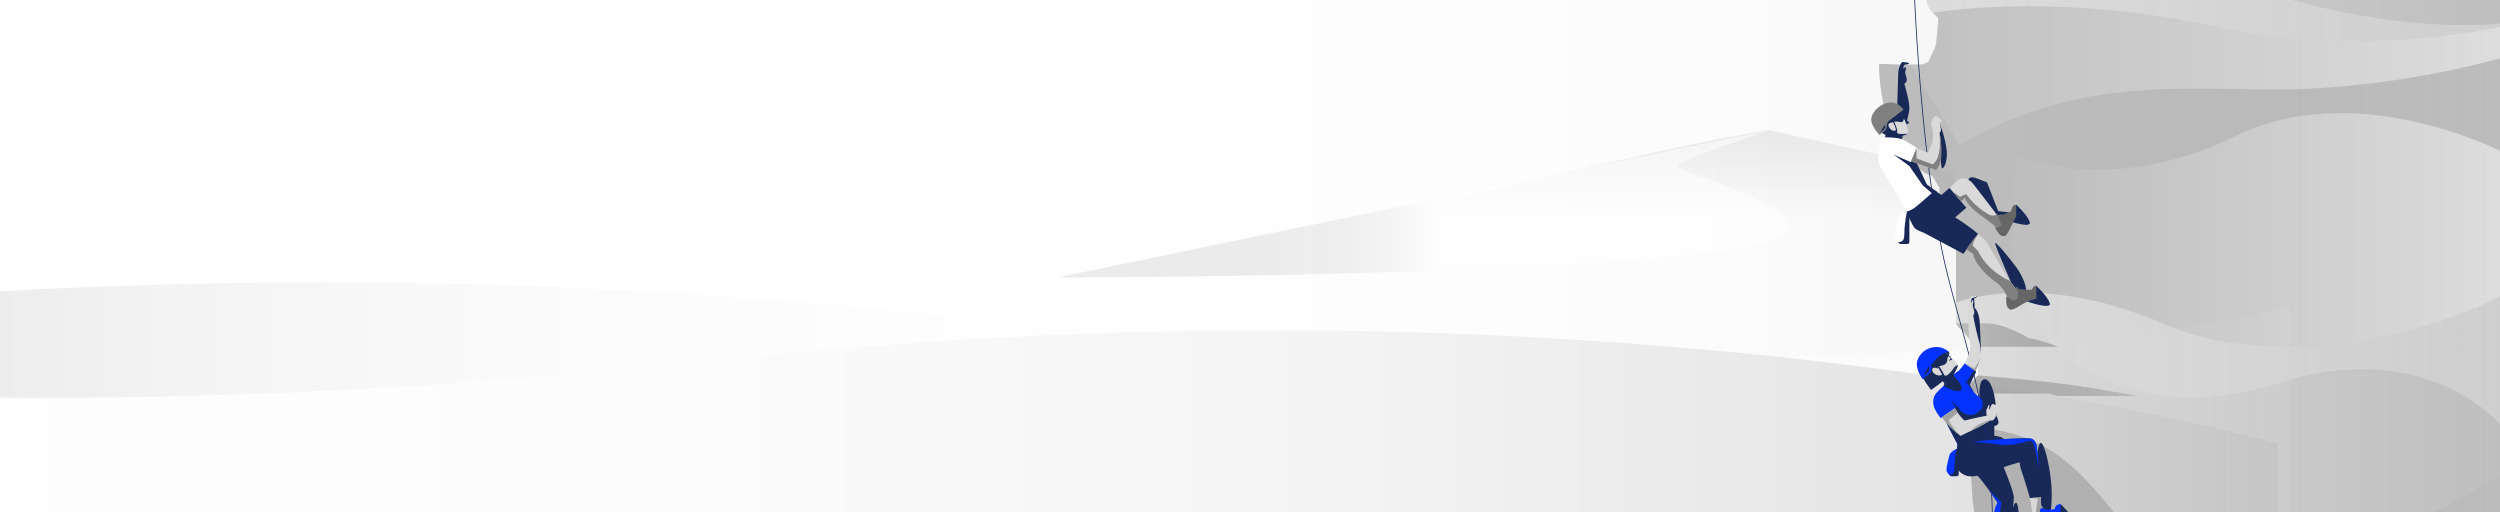 <?xml version="1.0" encoding="UTF-8"?><svg id="Layer_1" xmlns="http://www.w3.org/2000/svg" xmlns:xlink="http://www.w3.org/1999/xlink" viewBox="0 0 1440 295"><rect x="0" y="0" width="1440" height="295" fill="#333333" stroke="none"/><defs><style>.cls-1,.cls-2{fill:none;}.cls-3{fill:gray;}.cls-4{fill:url(#New_Gradient_Swatch_56);}.cls-4,.cls-5,.cls-6,.cls-7,.cls-8,.cls-9,.cls-10,.cls-11,.cls-12{opacity:.5;}.cls-5{fill:url(#New_Gradient_Swatch_54);}.cls-6{fill:url(#New_Gradient_Swatch_58);}.cls-7{fill:url(#New_Gradient_Swatch_65);}.cls-13{fill:#182958;}.cls-14{fill:#d9d9d9;}.cls-15{fill:#a1a1a1;}.cls-16{fill:#a0a0a0;}.cls-2{stroke:#182958;stroke-miterlimit:10;stroke-width:.45px;}.cls-17{clip-path:url(#clippath-1);}.cls-18{clip-path:url(#clippath-3);}.cls-19{clip-path:url(#clippath-4);}.cls-20{clip-path:url(#clippath-2);}.cls-21{clip-path:url(#clippath-5);}.cls-22{fill:url(#New_Gradient_Swatch_64);}.cls-23{fill:url(#New_Gradient_Swatch_63);}.cls-8{fill:url(#New_Gradient_Swatch_56-3);}.cls-9{fill:url(#New_Gradient_Swatch_56-4);}.cls-10{fill:url(#New_Gradient_Swatch_56-2);}.cls-11{fill:url(#New_Gradient_Swatch_58-2);}.cls-12{fill:url(#New_Gradient_Swatch_58-3);}.cls-24{fill:#fff;}.cls-25{fill:#666;}.cls-26{fill:url(#New_Gradient_Swatch_2_copy);opacity:.51;}.cls-27{fill:#0432ff;}.cls-28{clip-path:url(#clippath);}</style><clipPath id="clippath"><rect class="cls-1" width="1440" height="295"/></clipPath><clipPath id="clippath-1"><rect class="cls-1" x="-292.43" y="-27.1" width="1733.33" height="323.19" transform="translate(1148.47 269) rotate(180)"/></clipPath><linearGradient id="New_Gradient_Swatch_64" x1="4890.12" y1="132.91" x2="6623.45" y2="132.91" gradientTransform="translate(-5182.55 265.82) scale(1 -1)" gradientUnits="userSpaceOnUse"><stop offset="0" stop-color="#d8d8d8"/><stop offset=".07" stop-color="#e8e8e8"/><stop offset=".15" stop-color="#f5f5f5"/><stop offset=".27" stop-color="#fcfcfc"/><stop offset=".52" stop-color="#fff"/></linearGradient><linearGradient id="New_Gradient_Swatch_2_copy" x1="-988.83" y1="74.41" x2="-988.83" y2="174.92" gradientTransform="translate(1834.16)" gradientUnits="userSpaceOnUse"><stop offset="0" stop-color="#d8d8d8"/><stop offset=".07" stop-color="#d8d8d8" stop-opacity=".9"/><stop offset=".2" stop-color="#d8d8d8" stop-opacity=".64"/><stop offset=".4" stop-color="#d8d8d8" stop-opacity=".23"/><stop offset=".5" stop-color="#d8d8d8" stop-opacity="0"/></linearGradient><linearGradient id="New_Gradient_Swatch_65" x1="-6373.48" y1="353.96" x2="-4649.84" y2="353.96" gradientTransform="translate(5969.24)" gradientUnits="userSpaceOnUse"><stop offset=".21" stop-color="#d8d8d8"/><stop offset=".22" stop-color="#d9d9d9"/><stop offset=".3" stop-color="#eaeaea"/><stop offset=".4" stop-color="#f6f6f6"/><stop offset=".55" stop-color="#fdfdfd"/><stop offset=".95" stop-color="#fff"/></linearGradient><linearGradient id="New_Gradient_Swatch_63" x1="5019.07" y1="329.02" x2="6630.89" y2="329.02" gradientTransform="translate(6331.02) rotate(-180) scale(1 -1)" gradientUnits="userSpaceOnUse"><stop offset="0" stop-color="#d8d8d8"/><stop offset=".13" stop-color="#e5e5e5"/><stop offset=".34" stop-color="#f4f4f4"/><stop offset=".59" stop-color="#fcfcfc"/><stop offset="1" stop-color="#fff"/></linearGradient><linearGradient id="New_Gradient_Swatch_58" x1="5251.41" y1="220.77" x2="4890.12" y2="220.77" gradientTransform="translate(6331.02) rotate(-180) scale(1 -1)" gradientUnits="userSpaceOnUse"><stop offset="0" stop-color="gray"/><stop offset=".38" stop-color="#838383"/><stop offset=".68" stop-color="#8d8d8d"/><stop offset=".96" stop-color="#9e9e9e"/><stop offset="1" stop-color="#a1a1a1"/></linearGradient><clipPath id="clippath-2"><path class="cls-1" d="M1096.73,37.22h10.25l3.66-1.53s2.7-5.81,3.83-8.16c1.13-2.35,1.51-13.07,1.97-15.94s-6.91-4.7-6.91-13.33c0,0-5.95.78-7.91-5.75h-8.4l-3.13-3.13s-8.11-1.58-5.67-9.42l-4.88-6.27v-2.83h361.36v499.83h-327.05s6.5-18.99,14.32-32.32l5.64-29.4s-3.04-16.95-1.21-32.97c1.83-16.03-.98-35.91,2.94-53.83,3.92-17.93.69-33.1.69-33.1l-1.49-22.37s-.3-13.36-2.13-16.75-6.03-2.61-6.02-10.19c0,0-3.95-6.44-3.95-13.02h9.33s2.2-6.32,7.43-10.5v-16.46s-4.43-2.87-8.75-9.15c0,0-4.76-2.97-4.07-6.53v-48.06s-10.43-10.44-9.47-27.73l-4.19-7.06s-11.94-2.22-11.29-15.03l-9.79-3.18s-9.6-21.74-9.6-46.26l14.5.45Z"/></clipPath><linearGradient id="New_Gradient_Swatch_56" x1="4890.12" y1="15.44" x2="5270.71" y2="15.44" gradientTransform="translate(6331.02) rotate(-180) scale(1 -1)" gradientUnits="userSpaceOnUse"><stop offset="0" stop-color="#fff"/><stop offset=".14" stop-color="#f5f5f5"/><stop offset="1" stop-color="#bfbfbf"/></linearGradient><linearGradient id="New_Gradient_Swatch_56-2" y1="155.32" x2="5171.69" y2="155.32" xlink:href="#New_Gradient_Swatch_56"/><linearGradient id="New_Gradient_Swatch_56-3" x1="5205.27" y1="248.67" x2="4883.02" y2="248.67" xlink:href="#New_Gradient_Swatch_56"/><linearGradient id="New_Gradient_Swatch_56-4" x1="-6417.51" y1="-5928.09" x2="-6037.91" y2="-5928.09" gradientTransform="translate(7494.22 -5957.7) scale(1 -1)" xlink:href="#New_Gradient_Swatch_56"/><linearGradient id="New_Gradient_Swatch_58-2" x1="1131.96" y1="222.17" x2="1231.52" y2="222.17" gradientTransform="matrix(1,0,0,1,0,0)" xlink:href="#New_Gradient_Swatch_58"/><linearGradient id="New_Gradient_Swatch_58-3" x1="5145.54" y1="193.01" x2="5204.24" y2="193.01" xlink:href="#New_Gradient_Swatch_58"/><clipPath id="clippath-3"><path class="cls-1" d="M1118.5,223.86s8.1,3.51,11.19,2c3.09-1.5-2.34-9.44-2.34-9.44l-1.67.42-.33-1.17c1.69-2.9,2.53-5.33,2.53-5.33-2.32-3.51-6.83-6.89-6.83-6.89,0,0-4.39-2.82-8.15-.88-3.76,1.94-6.52,8.02-4.01,12.09,2.51,4.07,6.27,3.76,8.08,3.88s2.69,1.88,2.94,2.44-1.42,2.86-1.42,2.86Z"/></clipPath><clipPath id="clippath-4"><path class="cls-1" d="M1125.68,216.84s6.82,6.68,3.21,8.21c-2.81,1.19-9.39-2.76-9.39-2.76,0,0-3,11.98.02,18.11,3.03,6.12,7.93,15.28,7.93,15.28v4.47s3.67,0,8-1.59c4.32-1.59,10.3-4.54,10.3-4.54l-2.81-7.35s-.86-5.91-.86-8.86.36-6.27-.72-7.78c-1.08-1.51-3.46-2.74-4.47-4.25-1.01-1.51-2.45-4.11-2.45-4.11l3.75-7.57c-2.81-2.31-6.63-4.76-6.63-4.76,0,0-.94,1.51-1.58,2.23s-1.66,1.9-1.66,1.9c0,0-1.58.85-2.97,2.2l.33,1.17Z"/></clipPath><clipPath id="clippath-5"><path class="cls-1" d="M1127.45,257.88s4.49-2.98,14.58-4.03c10.09-1.06,24.88-1.54,27-1.34,2.11.19,3.17,1.34,3.94,3.65s2.53,30.05,2.53,30.05l-6.24.67s-3.97-13.43-4.84-15.54c-.86-2.11-1.15-5.09-1.15-5.09,0,0-8.07,2.31-14.89,4.71-6.82,2.4-12.06,4.61-16.41,2.79s-5.26-4.61-5.38-7.78c-.12-3.17.86-8.07.86-8.07Z"/></clipPath><linearGradient id="New_Gradient_Swatch_54" x1="5724.05" y1="117.39" x2="5304.29" y2="117.39" gradientTransform="translate(6331.02) rotate(-180) scale(1 -1)" gradientUnits="userSpaceOnUse"><stop offset="0" stop-color="#d8d8d8"/><stop offset=".28" stop-color="#d9d9d9"/><stop offset=".39" stop-color="#e0e0e0"/><stop offset=".46" stop-color="#ececec"/><stop offset=".52" stop-color="#fdfdfd"/><stop offset=".52" stop-color="#fff"/></linearGradient></defs><g class="cls-28"><g class="cls-17"><rect class="cls-22" x="-292.43" y="-29.14" width="1733.33" height="324.1" transform="translate(1148.47 265.82) rotate(180)"/><path class="cls-26" d="M1157,172l-623.36,3.67,75.83-15.91s147.87-30.17,208.54-40.37c0,0,147.87-36.79,200.96-44.39l94.79,20.89,5.24,3.1,7,1s-10.71,57.15,31,72Z"/><path class="cls-7" d="M1319.4,545.28V176.55s-228.26,62.92-781.85,4.64C-16.04,122.92-404.24,220.49-404.24,220.49v324.79h1723.64Z"/><path class="cls-23" d="M-299.87,467.82V201.68s213.45,58.84,731.13,4.34c517.68-54.5,880.7,49.5,880.7,49.5v212.29H-299.87Z"/><path class="cls-6" d="M1096.8,37.22h10.25l3.66-1.53s2.7-5.81,3.83-8.16c1.13-2.35,1.51-13.07,1.97-15.94.47-2.87-6.91-4.7-6.91-13.33,0,0-5.95.78-7.91-5.75h-8.4l-3.13-3.13s-8.11-1.58-5.67-9.42l-4.88-6.27v-2.83h361.29v499.83h-326.98s6.5-18.99,14.32-32.32l5.64-29.4s-3.04-16.95-1.21-32.97c1.83-16.03-.98-35.91,2.94-53.83,3.92-17.93.69-33.1.69-33.1l-1.49-22.37s-.3-13.36-2.13-16.75c-1.83-3.4-6.03-2.61-6.02-10.19,0,0-3.95-6.44-3.95-13.02h9.33s2.2-6.32,7.43-10.5v-16.46s-4.43-2.87-8.75-9.15c0,0-4.76-2.97-4.07-6.53v-48.06s-10.43-10.44-9.47-27.73l-4.19-7.06s-11.94-2.22-11.29-15.03l-9.79-3.18s-9.6-21.74-9.6-46.26l14.5.45Z"/><g class="cls-20"><path class="cls-4" d="M1060.31-29.14s80.49-48.84,168.87-5.53c123.74,60.63,211.73,48.09,211.73,48.09v19.86s-48.68,14.64-109.82,17.77c-61.14,3.14-126.65-11.66-202.35,32.41l-68.42-112.6Z"/><path class="cls-10" d="M1160.27,88.69s53,26.13,127.67-10.45c69.48-34.04,152.96,9.08,152.96,9.08v158.18s-42.15-52.58-128.87-24.72c-86.72,27.86-153.62-21.28-152.69-76.68l.93-55.41Z"/><path class="cls-8" d="M1125.75,174.59s47.78-19.64,120.7,12c72.92,31.65,173.88-1.36,201.54-21v103.67s-98.45,63.56-167.6,62.47-62.87-85.6-149.62-85.6l-5.03-71.55Z"/><path class="cls-9" d="M1456.31,11.82s-85.72,23.88-177.36,4c-91.64-19.88-167.48-12.34-202.24,0V-49.32s66.36-34.28,153.26-33.6c86.9.69,111,49.78,220.02,49.78l6.32,44.96Z"/></g><path class="cls-11" d="M1131.96,226.72h48.07l4.7,1.39h46.79s-31.37-5.88-51.1-7.97-40.96-3.92-40.96-3.92c0,0-5.64,4.14-7.49,10.5Z"/><path class="cls-12" d="M1139.39,199.76h46.08s-8.89-3.75-17.07-4.97c0,0-13.24-8.54-24.39-8.54h-17.23s.73,2.4,3.86,4.36c0,0,3.33,5.29,8.75,9.15Z"/><circle class="cls-16" cx="1152.56" cy="255.25" r=".49"/><circle class="cls-16" cx="1153.54" cy="266.98" r=".98"/><path class="cls-13" d="M1117.11,76.27s.62,17.29,1.21,19.91c.59,2.61,3.56-2.44,3.03-9.06s-5.53-23.09-4.25-10.85Z"/><path class="cls-13" d="M1159.17,164.58s-9.06-20.96-9.93-24.03c-.87-3.07,8.01,7.82,12.11,13.35,4.09,5.53,7.4,14.06,4.62,15.28-2.79,1.22-6.8-4.6-6.8-4.6Z"/><path class="cls-13" d="M1138.57,102.73l5.96,2.33,6.45,16.58,6.17.63s-3.56,5.31-6.17,4.68c-2.61-.63-14.6-15.79-16.27-18.67-1.67-2.87-2.1-7.89,3.86-5.56Z"/><path class="cls-13" d="M1140.97,200.46s-.19-4.47-.59-14.16c-.41-9.69-6.88-15.37-6.23,1.13s7.15,20.92,6.82,13.03Z"/><path class="cls-13" d="M1140.44,241.52s-1.43-18.67.91-21.93c2.74-3.82,8.12,1.47,8.55,19.97,0,0,1.61,2.87,1.14,4.31s-2.31,1.42-2.31,1.42v5.77s5.73.3,5.73,2.74-16.05,2.09-16.05,2.09l2.03-14.37Z"/><path class="cls-13" d="M1157.54,319.8s-.04-30.2,3.78-30.2c2.62,0,2.65,37.07-.86,37.07s-2.91-6.87-2.91-6.87Z"/><path class="cls-13" d="M1173.18,268.87s.07-13.67,2.32-13.76,6.21,17.2,6.3,28.95c.1,11.75-1.89,17.95-5.14,17.95s-3.48-33.14-3.48-33.14Z"/><path class="cls-13" d="M1186.86,290.35s6.32,5.76,7.8,9.94c1.48,4.18-12.85-.79-12.85-.79l3.15-3.92,1.91-5.22Z"/><path class="cls-13" d="M1161.33,117.89s6.32,5.76,7.8,9.94c1.48,4.18-12.85-.79-12.85-.79l3.15-3.92,1.91-5.22Z"/><path class="cls-13" d="M1172.83,164.58s6.32,5.76,7.8,9.94-12.85-.79-12.85-.79l3.15-3.92,1.91-5.22Z"/><path class="cls-2" d="M1101.63-29.14s2.84,116.7,19.79,186c16.95,69.3,49.01,132.2,1.07,313.83"/><path class="cls-13" d="M1138.46,170.45s.46,1.25-1.45,1.5c0,0,.4,1.77.29,4.4-.12,2.62-.35,5.64-1.4,4.27s-1.46-8.06-.51-9.02,3.07-1.15,3.07-1.15Z"/><path class="cls-13" d="M1096.88,48.13s3.09,10.29,2.93,14.42c-.17,4.13-4.76,18.99-4.76,18.99l-7.62-1.83,2.5-9.49,2.84-8.22s.52-16.16.6-19.51,1.58-6.5,2.51-6.8c0,0,2.08.2,3.26.46s-.13,1.18-2.13,1.09c0,0-.91,1.7-.91,2.4,0,0,.91-1,1.39-.87s.44,1.13-.09,2.44,2.61,5.71-.52,6.93Z"/><path class="cls-14" d="M1139.39,134.75s3.14,2.46,4.62,4.29,11.67,20.3,14.2,23.61,4.97,5.92,4.97,5.92c0,0,.26,2.35-2,3.4s-4.62-.61-4.62-.61c0,0-2.27-5.14-5.92-8.01-3.66-2.87-12.46-10.15-14.11-17.1l-4.36-2.85s-3.4-3.6-.35-7.37,7.58-1.27,7.58-1.27Z"/><path class="cls-14" d="M1122.93,108.29s3.38-3.34,4.79-4.44c2.79-2.18,6.36-1.05,9.06,2.35,2.7,3.4,13.33,17.34,13.33,17.34l3.14,2.09s1.83,1.85,1.31,3.93c-.52,2.08-4.65,1.45-4.65,1.45,0,0-2.84-2.68-6.67-5.55s-8.8-6.62-11.5-11.5l-3.83,3.94-5.4-7.16.44-2.44Z"/><path class="cls-13" d="M1114.48,109.68l3.75,2.66,4.7-4.05,9.67,11.37s-13.07,11.5-15.16,12.41-15.81-15.29-15.81-15.29l9.23-8.22,3.62,1.12Z"/><path class="cls-13" d="M1120.64,121.96s11.04,6.05,18.75,12.78c0,0-4.18,4.83-8.43,11.5,0,0-19.14-10.17-22.74-12.14,0,0-3.85-1.32-5.29-2.62-1.44-1.31-4.75-9.52-4.75-9.52l.57-1.77,9.87-7.34s3.14,3.33,3.72,3.72c0,0,4.64,2.79,8.3,5.38Z"/><path class="cls-14" d="M1086.21,80.71l7.69,1.16,1.24-3.31,4.13-1.49s-.17-2.81-1.57-6.7-2.74-5.72-2.74-5.72c0,0-7.6-4.04-12.06,1.09-4.47,5.13-.41,10.75,3.47,11.41l-.17,3.56Z"/><path class="cls-13" d="M1099.28,77.07s-4.71.17-5.62,0c-.91-.17-1.82-2.07-1.82-2.07,0,0-2.73-1.72-2.81-4.21s-7.44-3.06-7.44-3.06c0,0-3.29,6.4,4.52,9.99l-.81,3.31,9.18,1.98.66-4.47,4.13-1.49Z"/><path class="cls-24" d="M1084.16,80.58s-1.39,3.31-1.83,6.88c-.44,3.57-.35,5.92,0,7.23.35,1.31,12.02,19.6,12.02,19.6l3.83,7.67s2.53-.87,4.27-2c1.74-1.13,12.02-10.28,12.02-10.28l-4.7-3.57s-2.61-5.66-4.01-8.71c-1.39-3.05-5.14-9.67-6.62-12.02-1.48-2.35-3.57-4.44-5.31-4.88l-9.67.09Z"/><path class="cls-25" d="M1156.48,170.95s1.91,1.36,3.77,0c0,0,.13-2.68.7-4.53s1.07-1.28,1.83,0c0,0,6.11.71,7.6.46,0,0,.63-2.39,2.56-2.31l.03,7.36s-5.09,1.47-7.98,3.24c-2.88,1.77-4.94,3.19-6.98,3.26,0,0-2.06-1.05-2.24-2.96s-.57-6.25.7-4.53Z"/><polygon class="cls-13" points="1090.69 89.03 1099.75 95.57 1107.59 106.89 1113.43 111.86 1115.75 110.58 1109.77 106.11 1101.63 88.69 1090.69 89.03"/><path class="cls-14" d="M1103.39,85.16l7.32,2.81s.85-2.7,1.96-4.94.65-7.73.65-7.73c0,0-.72-2.05-.91-3.44-.2-1.39,1-4.61,2.07-4.93s3.16,1.58,3.94,2.43c.78.85-.91.79-.91.79,0,0-.72.42-.2,1.71.52,1.29,1.31,4.03-.2,4.42,0,0,3.2,16.14-2.03,21.69l-16.4-5.81s-1.97-1.7-.43-5.1,5.13-1.89,5.13-1.89Z"/><path class="cls-24" d="M1082.23,88.33s.45-4.61.88-6.87v-2.44s10.02-.05,12.63,1.24c2.61,1.29,8.28,4.77,8.28,4.77l-3.48,8.36-9.84-4.36-8.46-.71Z"/><path class="cls-24" d="M1099.16,122.22s.63,17.11.26,17.8-4.99.5-4.99.5c0,0-2.51-1.76-2.88-3.81-.37-2.05,1.74-9.52,2.06-10.9s5.29-5.06,5.54-3.6Z"/><path class="cls-13" d="M1098.35,121.94s-1.41,7.14-1.41,11.64-.63,5.9-3.71,5.9c0,0,.55.59,1.21,1.05h4.08s1.28.16,1.28-1.26v-17.62s-.82.06-1.45.3Z"/><path class="cls-14" d="M1091.01,71.94s-1.64-1.97-2.98-.74,1.74,5.29,3.8,3.8l-.83-3.06Z"/><path class="cls-13" d="M1094.82,64.15s1.43,1.61,1.71,1.98.53,1.86.59,2.14,2.48,2.11,2.64,2.29-1.6,1.12-1.6,1.12c0,0-.88-2.71-1.34-3.2s-.12,1.24-1.15,1.77-3.13-1.13-6.64.54l-1.55-1.72,7.35-4.93Z"/><path class="cls-3" d="M1103.89,85.35v5.89l9.24,3.43s5.62-2.25,3.99-18.39c0,0,3.79,16.27-2.03,21.69l-14.34-5.08,3.14-7.53Z"/><path class="cls-3" d="M1088.24,69.44c-.92.69-1.48,1.77-1.44,2.92.07,1.8-.91,2.67-.91,2.67l-3.28,2.78s-5.69-5.83-4.66-10.11c1.03-4.29,5.74-8.36,10.93-8.71,4.47-.3,7.53,4.2,7.53,4.2,0,0-4.95,3.83-6.98,5.36-.45.34-.84.63-1.18.89Z"/><path class="cls-13" d="M1082.92,76.53l2.18-1.92c1.09-.78.78-2.79.78-2.79,0,0-1.7,1.87-2.96,4.7Z"/><path class="cls-13" d="M1089.52,68.83s2.92,4.82,2.54,6.79l.52.99s1.26-1.5-2.49-8.22l-.57.43Z"/><path class="cls-3" d="M1124.61,110.27l4.24,3.07,3.75-1.54s4.03,6.64,12.99,11.79c1.4.8,3.13.77,4.52-.06h0s1.96,1.31,1.96,1.31c0,0,3.01,2.55,2.48,4.72-.52,2.17-4.65,1.45-4.65,1.45,0,0-5.24-4.42-8.81-6.86-3.57-2.44-8.23-6.71-9.36-10.19l-2.13,2.18-4.99-5.87Z"/><path class="cls-25" d="M1149.9,131s2.14.11,2.9-1.84c0,0-1.22-2.13-1.68-3.83s.93-2.22,2.15-1.61c0,0,4.22-1.32,5.24-2.24,0,0,.26-3.6,2.83-3.6v6.74s-1.47,2.68-2.82,5.46c-1.35,2.78-2.24,4.88-3.77,5.93,0,0-2.1.21-3.18-1.18s-3.5-4.53-1.68-3.83Z"/><path class="cls-3" d="M1139.39,134.75s-3.14,4.64-3.14,6.73l3.14,3.14s4.1,10.51,18.16,17.1l4.57,5.55s1.13,4.18-1.05,5.49-5.05-2.19-5.05-2.19c0,0-2.49-5.33-5.99-7.69s-12.26-9.77-13.52-16.63l-3.92-2.48s2.96-4.55,6.8-9.02Z"/><path class="cls-14" d="M1169.26,286.87s.76,4.64,1.18,7.23c.42,2.59.18,4.57.27,6.29.1,1.72,4.47,2.55,6.63,0s-.67-7.75-.67-7.75c0,0-.87-.99-.96-1.62s-.2-4.83-.2-4.83l-3.59-2.14-2.65,2.81Z"/><path class="cls-15" d="M1176.12,294.87l1.74-1.44s-1.79-1.38-2.16-2.4l-.2-4.83-6.24.67,4.45.25-1.25,9.66-1.77,2.19s-.9,2.03,2.31,3.04c3.21,1,6.66-4.47,6.66-4.47l-3.53-2.67Z"/><path class="cls-27" d="M1127.63,258.86s.53,14.41.22,14.99-4.2.42-4.2.42c0,0-2.11-1.48-2.43-3.21-.31-1.72,1.47-8.02,1.74-9.18s4.46-4.26,4.67-3.03Z"/><path class="cls-13" d="M1122.49,202.64s.68.67,0,1.98l-2.82-1.12.4-1.6s1.28-.07,2.43.75Z"/><path class="cls-14" d="M1118.5,223.86s8.1,3.51,11.19,2c3.09-1.5-2.34-9.44-2.34-9.44l-1.67.42-.33-1.17c1.69-2.9,2.53-5.33,2.53-5.33-2.32-3.51-6.83-6.89-6.83-6.89,0,0-4.39-2.82-8.15-.88-3.76,1.94-6.52,8.02-4.01,12.09,2.51,4.07,6.27,3.76,8.08,3.88s2.69,1.88,2.94,2.44-1.42,2.86-1.42,2.86Z"/><g class="cls-18"><path class="cls-13" d="M1127.87,210.34s-1.57.13-2.51,1.69-2.82,3.51-3.82,4.14-3.38-.31-3.38-.31c0,0-5.01-1.94-7.77-5.76-2.76-3.82-2.47-5.07-2.47-5.07,0,0-2.11,4.95,0,9.52s6.86,4.52,9.12,4.95,2.25,1.69,2.25,1.69l-1.85,3.01,1.85,1.25,2.92-.24s5.32,2.77,7.96,1.03c2.64-1.74-1.1-8.08-1.1-8.08l-1.54-2.24h-.94s1.25-3.77,1.29-5.57Z"/><path class="cls-13" d="M1123.6,205.47c-.9-1.13-2.56-2.01-2.56-2.01-.58-.46-1.21-.63-1.21-.63,0,0-1.24-.47-3.22.61-1.98,1.08-6.21,6.66-6.16,8s1.91,4.86,2.47,4.57,3.3-3.71,3.3-3.71c0,0-.98-1.13,1.85-1.63,2.83-.5,3.57-2.02,3.6-3.67s.61-1.9.92-1.68,1.01.7,1.01.7c0,0,.4-.04,0-.54Z"/></g><path class="cls-14" d="M1137.16,215.23c2.43-4.51,3.62-9.14,3.72-12.5.1-3.36-1.44-7.88-1.44-7.88-2.09-8.11-2.87-13.1-2.87-13.1,1.48-1.81-.06-4.24-.22-5.16-.16-.91.16-1.94.29-2.72.13-.78-.32-.9-.59-.81-.26.09-.79,2.18-.84,1.74s.4-2.74.59-2.98c.19-.24,1.06-.29,1.91-.55.85-.26.67-.85.67-.85-1.17-.01-3.47.4-3.47.4-1.06,1-1.86,7.97-1.27,10.54,0,0,.23,7.14.44,10.89.22,3.75.94,7.21.94,7.21.19,3.16-3.46,9.86-3.46,9.86l5.6,5.89Z"/><path class="cls-27" d="M1125.68,216.84s6.82,6.68,3.21,8.21c-2.81,1.19-9.39-2.76-9.39-2.76,0,0-3,11.98.02,18.11,3.03,6.12,7.93,15.28,7.93,15.28v4.47s3.67,0,8-1.59c4.32-1.59,10.3-4.54,10.3-4.54l-2.81-7.35s-.86-5.91-.86-8.86.36-6.27-.72-7.78c-1.08-1.51-3.46-2.74-4.47-4.25-1.01-1.51-2.45-4.11-2.45-4.11l3.75-7.57c-2.81-2.31-6.63-4.76-6.63-4.76,0,0-.94,1.51-1.58,2.23s-1.66,1.9-1.66,1.9c0,0-1.58.85-2.97,2.2l.33,1.17Z"/><path class="cls-13" d="M1118.16,215.86s1.19,1.38,3.26,1.5c0,0-3.51,3.57-9.15,7.21,0,0-5.2-6.77-5.89-9.34s2.32-7.81,2.32-7.81c0,0,1.94,4.99,9.46,8.43Z"/><path class="cls-14" d="M1116.22,212.29s-2.26-1.07-3.07,0,.63,3.09,2.38,3.71,3.57.18,2.82-1.27l-2.13-2.44Z"/><path class="cls-27" d="M1114.72,199.88c-5.38.36-9.4,3.95-10.46,8.4-1.07,4.45,3.2,10.15,3.2,10.15l4.14-3.51s1.63-1.44.63-4.45c0,0,2.6-3.66,4.82-5.45,0,0,2.88-2.13,5.45-2.38,0,0-3.13-3.07-7.77-2.76Z"/><g class="cls-19"><path class="cls-13" d="M1123.64,230.6l4.46,4.14s1.48,2.34,2.54,2.99,3.75,1.59,5.58,1.22c1.82-.36,3.97-2.29,4.66-3.06s1.27-1.3,1.12-3.99l.94,2.83.5,11.13,2.99,8.29s-8.83,4.83-13.15,5.55c-4.32.72-6.7.86-6.7.86v-4.83l-7.3-14.48v-8.21l4.36-2.44Z"/></g><path class="cls-14" d="M1146.44,242.13c-6.34,3.99-17.19,8.93-17.19,8.93-6.72-5-11.82-11.94-11.82-11.94l7.98-5.06s2.69,5.19,6.15,8.17c0,0,7.54-1.86,12.78-2.79,0,0,1.14-3.35,2.1-4.26s3.42.64,3.71,1.69-1.1,6.27-3.71,5.26Z"/><path class="cls-13" d="M1127.45,257.88s4.49-2.98,14.58-4.03c10.09-1.06,24.88-1.54,27-1.34,2.11.19,3.17,1.34,3.94,3.65s2.53,30.05,2.53,30.05l-6.24.67s-3.97-13.43-4.84-15.54c-.86-2.11-1.15-5.09-1.15-5.09,0,0-8.07,2.31-14.89,4.71-6.82,2.4-12.06,4.61-16.41,2.79s-5.26-4.61-5.38-7.78c-.12-3.17.86-8.07.86-8.07Z"/><path class="cls-13" d="M1153.56,267.87s5.67,13.07,6.44,18.35l-2.11,29.59h-6.15s-1.44-8.55-2.11-12.49-1.06-8.93.38-11.48l.68-2.23s-7.46-11.18-11.63-15.64l-1.58-2.01,16.09-4.08Z"/><path class="cls-13" d="M1124.47,207.08s-.89.29-1.56.7.72-1.68.89-1.63.67.94.67.94Z"/><path class="cls-27" d="M1151.73,315.81h4.03s-4.03-7.88-4.03-14.12.96-12.39.96-12.39l-6.94-6.79,4.93,7.1s-2.71,3.06-1.95,9.15c.83,6.64,3,17.05,3,17.05Z"/><path class="cls-27" d="M1171.24,299.29s2.11,1.06,3.75-.58c0,0-.29-2.69,0-4.61.29-1.92,1.92-1.83,2.88-.67,0,0,4.23.29,5.67-.19,0,0,.19-2.98,3.36-2.88v7.49s-3.94,2.11-6.53,4.32c-2.59,2.21-4.42,3.94-6.44,4.32,0,0-2.21-.72-2.69-2.59-.48-1.87-1.54-6.12,0-4.61Z"/><path class="cls-14" d="M1148.95,233.09c.24-.19,1.3.48,1.44.67.64.29,1.1.74,1.03,1.13s-1.32,3.15-1.32,3.15l-4.13-2.27s1.15-2.77,1.48-3.01,1.49.34,1.49.34Z"/><path class="cls-27" d="M1119.5,222.29s-2.55,2.21-4.37,4.37c-1.82,2.16-2.11,5.86-.77,8.74,1.34,2.88,3.44,5.4,3.44,5.4l8.78-6.06-4.54-6.38-2.55-6.07Z"/><path class="cls-13" d="M1115.72,210.8s2.28,3.26,3.56,6.24l.99-.43s-2.1-3.88-3.75-6.32l-.8.5Z"/><g class="cls-21"><path class="cls-27" d="M1135.74,254.87s6.28-.41,13.5.9c10.04,1.83,19.52-1.92,19.52-1.92,0,0,2.29,0,3.05,2.98.77,2.98,2.57,13.34,2.57,13.34,0,0,.26-9.88,0-13.63-.26-3.75-2.18-4.8-8.33-4.8s-24.66,1.41-30.31,3.14Z"/></g><path class="cls-13" d="M1136.89,225.77s-3.17-4.16-5.62-7.09l1.73,1.25,3.89-6.86,1.3,1.02-3.75,7.57,2.45,4.11Z"/><path class="cls-13" d="M1111.06,211.03s.65,1.85-.36,3.03l-2.77,2.55s1.62-3.67,3.13-5.58Z"/><path class="cls-16" d="M1137.87,213.84l-6.31-4.5,5.62,2.88s1.6-1.9,3.22-5.72c0,0-.45,3.13-2.53,7.34Z"/><path class="cls-16" d="M1118.41,240.38l7.6-5.25s1.11,1.83,1.67,2.62l-5.3,4.22s1.68,3.75,6.87,9.08c0,0-6.41-4.72-10.84-10.68Z"/><path class="cls-13" d="M1126.95,258.62s-1.19,6.02-1.19,9.8-.53,4.97-3.13,4.97c0,0,.47.5,1.02.88h3.44s1.08.13,1.08-1.06v-14.84s-.69.05-1.23.25Z"/><path class="cls-16" d="M1134.73,248.45s7.21-3.29,11.71-6.32c0,0-2.43.28-5.56,1.8-3.13,1.51-6.15,4.53-6.15,4.53Z"/><path class="cls-14" d="M1144.31,239.52s-.47-2.96,0-3.76c.75-1.27.92-2.48,1.23-2.43s.75.29.17,1.48l-.1.7.61.58s.84,1.78-1.91,3.42Z"/><path class="cls-5" d="M1018.97,75.01s-43.69,14.78-52.1,19.37c-8.41,4.59,68.06,19.12,62.71,39-5.35,19.88-281.2,26.39-420.1,26.39"/></g><rect class="cls-1" x="140" y="-26.19" width="1300" height="321.39"/><rect class="cls-1" width="1440" height="295"/></g></svg>